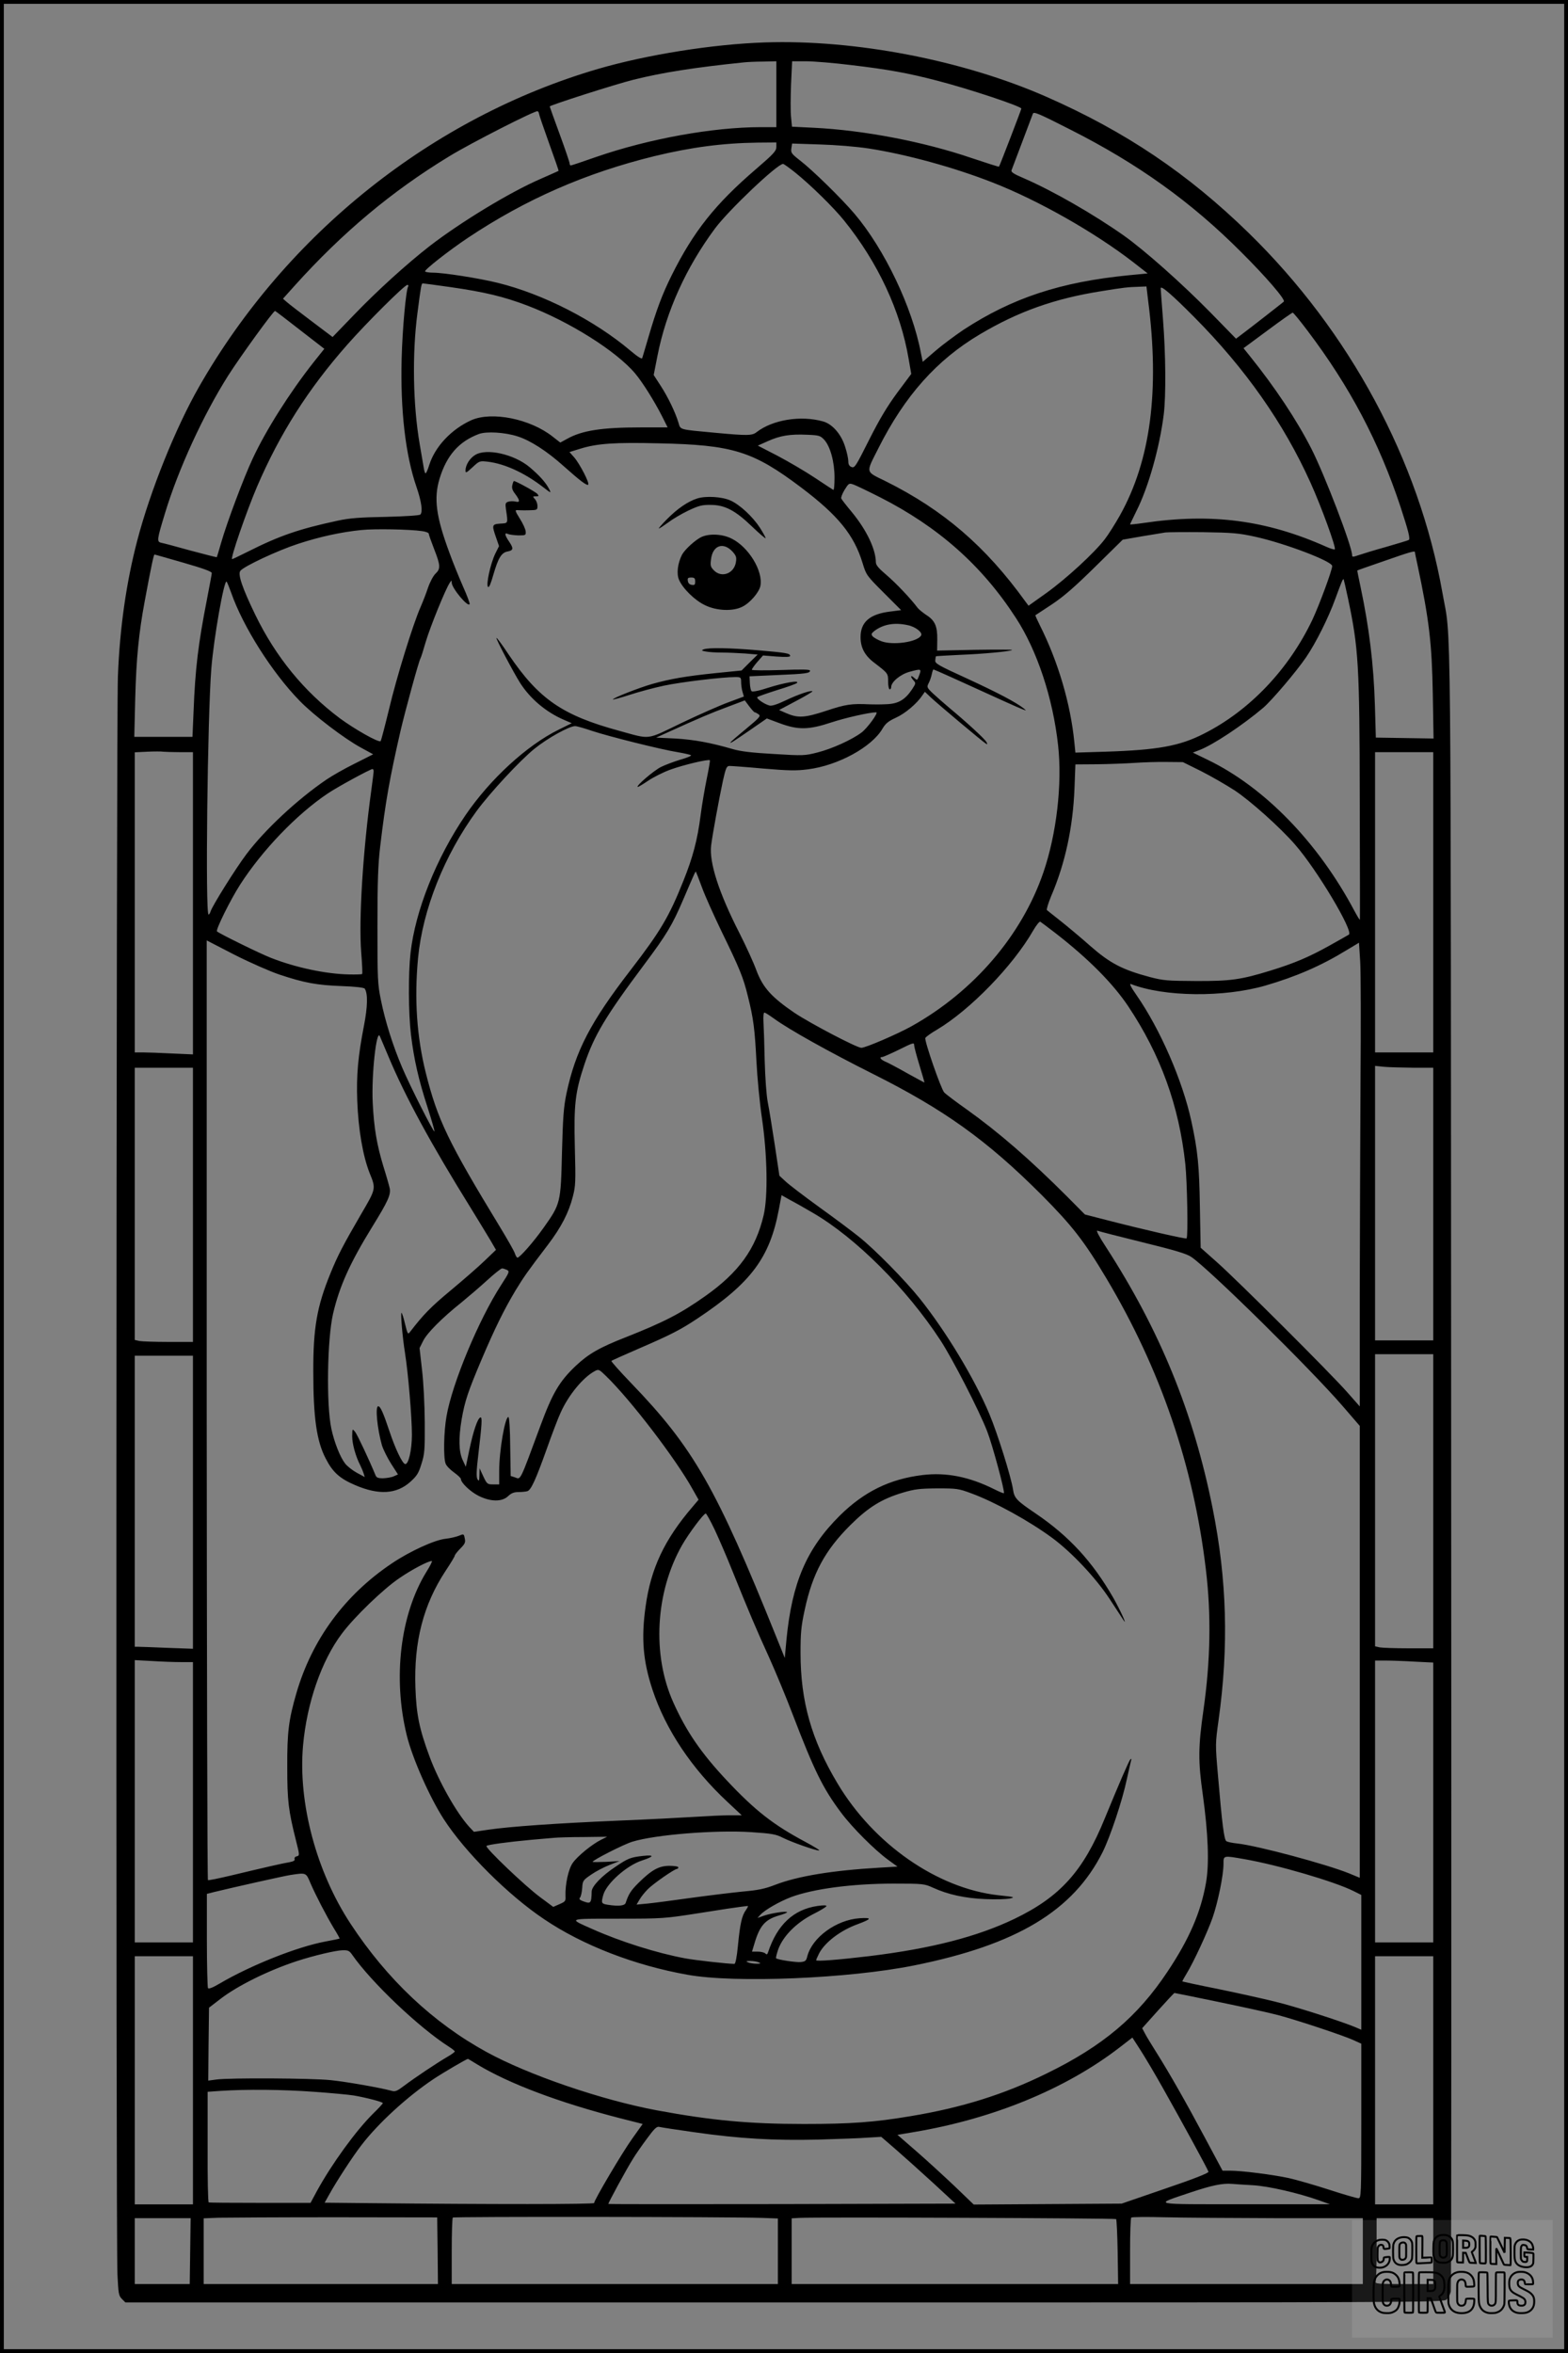 <?xml version="1.0" encoding="UTF-8"?>
<svg xmlns="http://www.w3.org/2000/svg" version="1.0" width="1024pt" height="1536pt" viewBox="0 0 1024 1536" preserveAspectRatio="xMidYMid meet">
  <rect x="0" y="0" width="1024" height="1536" fill="#808080" stroke="none"/>
  <g transform="translate(0.00 0.00) scale(1)">
    <g transform="translate(0,1536) scale(0.1,-0.1)" fill="#000000" stroke="none">
      <path d="M4995 15083 c-339 -11 -771 -80 -1090 -173 -1080 -316 -2032 -1073 -2604 -2073 -153 -267 -320 -681 -405 -1007 -71 -271 -114 -569 -126 -885 -11 -262 -14 -10214 -3 -10431 6 -126 8 -140 29 -161 l23 -23 4304 0 c4287 0 4303 0 4325 20 11 11 24 35 27 52 3 18 4 2438 2 5378 -3 5857 2 5374 -57 5710 -153 864 -605 1705 -1266 2350 -397 387 -804 661 -1320 888 -544 239 -1248 375 -1839 355z m75 -338 l0 -215 -100 0 c-315 0 -733 -76 -1075 -194 -88 -31 -163 -56 -167 -56 -5 0 -8 6 -8 13 0 7 -29 93 -65 191 -36 98 -65 179 -65 181 0 8 432 146 545 174 191 48 404 81 725 114 19 2 74 5 123 5 l87 2 0 -215z m490 190 c239 -28 374 -53 558 -101 210 -54 552 -168 552 -183 0 -6 -141 -373 -146 -379 -1 -2 -83 24 -181 57 -311 106 -701 181 -1029 197 l-142 7 -6 63 c-4 35 -3 131 0 214 l7 150 91 0 c50 0 183 -11 296 -25z m-2040 -317 c0 -6 29 -91 65 -191 36 -99 64 -181 63 -182 -2 -2 -55 -25 -118 -53 -197 -85 -519 -280 -725 -439 -149 -116 -342 -291 -491 -446 l-142 -147 -138 104 c-77 58 -150 114 -163 126 l-23 20 78 87 c312 346 633 615 1010 844 139 85 563 301 575 293 5 -3 9 -10 9 -16z m3470 -104 c441 -223 789 -472 1115 -799 163 -162 292 -312 279 -324 -10 -9 -220 -173 -275 -214 l-37 -28 -168 172 c-189 192 -427 403 -563 500 -200 141 -465 293 -654 375 -68 29 -86 41 -81 53 8 22 134 353 139 368 5 16 35 4 245 -103z m-1920 -114 c0 -25 -18 -45 -132 -143 -268 -230 -408 -407 -551 -693 -62 -125 -100 -226 -152 -404 -20 -69 -39 -131 -41 -138 -2 -8 -30 9 -76 48 -235 199 -571 371 -869 444 -122 30 -352 66 -421 66 -26 0 -49 4 -52 8 -6 10 155 136 279 219 379 253 771 424 1220 534 240 58 445 85 673 88 l122 1 0 -30z m601 -9 c247 -38 561 -124 813 -223 297 -116 665 -325 916 -519 l95 -74 -125 -12 c-445 -44 -760 -148 -1078 -356 -56 -38 -140 -100 -185 -139 l-81 -70 -12 58 c-56 297 -237 677 -434 909 -85 100 -275 286 -356 348 -55 43 -60 50 -56 78 l5 32 181 -6 c104 -3 238 -14 317 -26z m-477 -158 c105 -85 250 -228 318 -312 222 -275 369 -591 422 -904 l17 -98 -91 -122 c-66 -90 -115 -171 -184 -308 -86 -171 -94 -185 -114 -178 -16 6 -22 17 -22 38 0 16 -9 59 -21 95 -25 81 -83 148 -144 165 -146 41 -329 11 -434 -70 -29 -23 -58 -24 -272 -4 -236 22 -224 18 -238 65 -20 67 -68 167 -116 241 l-46 71 25 127 c57 289 186 574 375 829 89 120 407 422 445 422 5 0 41 -26 80 -57z m-2247 -748 c216 -31 342 -61 495 -119 276 -105 582 -297 706 -444 50 -60 125 -180 176 -280 l36 -72 -173 0 c-257 0 -386 -20 -484 -75 l-44 -24 -50 39 c-147 116 -397 166 -531 107 -130 -59 -237 -172 -275 -293 -9 -30 -20 -54 -24 -54 -3 0 -9 17 -12 38 -3 20 -15 89 -26 152 -44 254 -50 589 -15 855 23 178 26 195 35 195 5 0 88 -11 186 -25z m-281 6 c-15 -23 -38 -280 -43 -471 -9 -338 25 -631 97 -839 33 -96 42 -163 25 -180 -6 -6 -101 -12 -225 -15 -170 -3 -236 -8 -315 -25 -251 -54 -380 -98 -586 -202 -54 -27 -100 -49 -103 -49 -14 0 93 310 163 474 149 346 333 636 589 926 124 141 374 390 392 390 6 0 9 -4 6 -9z m4832 -93 c76 -589 16 -1044 -184 -1402 -31 -55 -75 -125 -99 -156 -69 -90 -252 -258 -380 -350 l-118 -84 -21 28 c-259 359 -534 596 -911 784 -136 67 -132 50 -49 215 173 344 382 578 664 745 251 149 488 233 791 281 146 24 177 27 245 29 l51 2 11 -92z m300 -107 c335 -337 586 -695 760 -1081 72 -159 169 -426 159 -436 -3 -3 -27 4 -54 16 -392 175 -751 222 -1195 156 -48 -7 -88 -11 -88 -9 0 2 19 40 41 86 79 156 152 416 179 632 15 123 13 392 -5 620 -8 105 -15 196 -15 203 0 22 74 -42 218 -187z m-5839 -85 l159 -123 -71 -89 c-156 -198 -309 -440 -396 -626 -58 -123 -168 -416 -206 -548 -15 -52 -28 -96 -29 -97 -1 -2 -78 18 -172 43 -93 26 -180 49 -192 51 -29 7 -27 20 25 191 88 291 251 644 413 900 81 127 295 422 306 422 3 0 76 -56 163 -124z m6580 -5 c277 -366 467 -727 607 -1149 52 -159 65 -210 54 -217 -5 -3 -71 -23 -147 -45 -76 -21 -157 -46 -180 -54 -38 -13 -43 -13 -43 0 0 57 -179 524 -266 695 -96 188 -237 400 -402 605 l-41 51 157 116 c86 64 160 116 164 116 4 1 48 -53 97 -118z m-5158 -690 c82 -26 191 -96 299 -193 108 -96 151 -129 161 -122 12 7 -54 135 -91 178 l-31 35 68 21 c111 35 226 43 513 36 487 -10 617 -51 933 -289 241 -182 344 -309 400 -492 24 -79 26 -82 138 -194 l114 -114 -70 -9 c-134 -16 -195 -68 -195 -167 0 -70 28 -122 93 -170 87 -67 87 -67 87 -121 0 -27 5 -50 10 -50 6 0 10 7 10 15 0 33 59 82 118 99 81 22 82 22 62 -30 -10 -26 -11 -26 -30 -9 -24 22 -27 9 -4 -17 16 -17 15 -20 -9 -57 -46 -69 -90 -95 -166 -98 -36 -2 -86 -2 -111 -1 -119 6 -158 0 -284 -42 -143 -47 -185 -49 -265 -14 l-43 19 111 59 c61 32 109 61 107 63 -8 9 -93 -20 -175 -59 -52 -25 -91 -38 -105 -34 -35 9 -89 47 -80 55 5 5 63 25 129 46 66 20 125 41 130 47 18 19 -85 1 -189 -32 -60 -20 -102 -28 -108 -22 -5 5 -10 29 -11 53 l-2 44 175 8 c192 8 220 12 220 29 0 8 -51 9 -190 4 -104 -3 -190 -3 -190 2 0 5 16 28 36 51 l37 42 88 -7 c61 -4 89 -3 89 4 0 17 -24 21 -210 37 -188 16 -323 18 -355 6 -16 -7 -14 -9 14 -14 19 -4 66 -7 105 -7 39 0 108 -3 152 -6 l82 -7 -53 -52 -52 -52 -169 -17 c-194 -20 -294 -37 -415 -71 -87 -25 -263 -94 -256 -101 2 -2 51 11 109 30 58 19 158 46 224 60 114 24 381 56 464 56 38 0 40 -1 40 -33 0 -17 4 -46 9 -63 l9 -31 -102 -38 c-55 -20 -193 -81 -306 -135 -234 -113 -197 -108 -405 -51 -372 101 -526 207 -723 498 -41 62 -77 111 -80 109 -5 -5 110 -223 154 -293 67 -105 170 -192 289 -243 l49 -21 -85 -42 c-209 -103 -447 -322 -608 -557 -192 -281 -329 -625 -360 -902 -15 -135 -14 -390 3 -533 20 -163 49 -291 108 -473 27 -85 48 -156 45 -158 -6 -6 -160 298 -210 416 -61 143 -111 302 -139 440 -22 108 -23 137 -23 485 0 291 4 402 18 520 35 295 62 445 133 755 33 140 119 454 130 472 3 4 19 54 35 110 30 100 129 343 156 383 12 18 13 18 13 2 0 -37 109 -166 117 -140 2 5 -17 56 -43 114 -25 57 -66 157 -89 221 -88 237 -103 356 -64 484 46 151 126 242 257 291 50 18 170 11 253 -16z m2001 -21 c40 -43 68 -145 68 -247 0 -47 -3 -83 -8 -81 -4 2 -59 38 -122 80 -63 42 -173 106 -243 143 l-128 66 65 29 c80 36 144 47 256 42 79 -3 87 -6 112 -32z m363 -375 c384 -195 668 -447 889 -788 139 -213 242 -523 276 -832 28 -253 -10 -579 -96 -830 -141 -411 -454 -776 -859 -1003 -93 -52 -302 -142 -330 -142 -29 0 -331 158 -436 228 -150 102 -207 165 -249 277 -18 50 -68 159 -111 244 -134 262 -198 460 -185 571 9 73 51 301 77 423 19 85 25 97 43 97 12 0 111 -7 220 -17 166 -14 216 -15 293 -5 196 25 416 145 486 265 20 34 38 49 88 72 60 27 137 92 172 145 l17 24 37 -35 c45 -43 342 -292 361 -303 11 -7 12 -4 4 10 -10 20 -130 130 -242 223 -36 30 -84 73 -107 94 -40 38 -41 42 -29 66 8 14 17 41 21 59 3 17 9 32 11 32 2 0 55 -23 117 -51 316 -144 444 -202 467 -210 24 -9 24 -9 5 7 -51 40 -169 102 -366 193 -195 89 -214 100 -211 121 1 13 3 25 5 26 1 1 70 5 152 9 157 6 336 23 345 32 3 3 -106 3 -243 1 l-247 -5 1 72 c1 88 -15 125 -74 162 -23 16 -48 36 -55 46 -45 60 -140 160 -201 212 -53 45 -71 66 -71 85 -1 85 -60 209 -156 326 -36 43 -68 84 -70 90 -3 6 7 32 22 57 27 43 29 44 58 34 17 -6 94 -43 171 -82z m-2989 -222 c24 -3 44 -11 44 -17 0 -6 16 -51 35 -100 42 -107 43 -129 9 -161 -14 -13 -36 -54 -49 -92 -12 -37 -35 -95 -49 -127 -49 -111 -157 -460 -205 -664 -27 -111 -52 -206 -55 -210 -12 -12 -169 77 -268 150 -232 174 -417 399 -551 675 -84 173 -116 266 -97 287 24 30 247 134 377 176 140 46 282 77 413 90 85 9 312 5 396 -7z m5442 -37 c195 -43 502 -160 502 -191 0 -27 -84 -254 -129 -350 -154 -324 -410 -594 -710 -745 -157 -80 -299 -106 -642 -117 l-196 -6 -7 69 c-25 252 -107 528 -226 764 -17 34 -30 63 -28 64 2 1 50 33 108 71 78 52 150 115 283 246 l179 176 126 22 c70 11 138 23 152 25 14 2 124 3 245 2 195 -3 234 -6 343 -30z m1042 -100 c0 -3 7 -38 16 -78 77 -362 95 -515 101 -846 l5 -293 -188 3 -189 3 -6 210 c-8 269 -38 510 -93 770 -13 61 -23 110 -22 111 0 1 80 29 176 62 166 58 200 68 200 58z m-8040 -70 c129 -37 185 -58 183 -67 0 -8 -15 -84 -31 -169 -58 -296 -77 -454 -88 -735 l-7 -165 -190 0 -190 0 6 248 c7 264 23 428 62 637 44 237 59 305 64 305 4 0 89 -25 191 -54z m7603 -231 c69 -326 76 -433 77 -1325 1 -421 2 -769 1 -773 -1 -5 -17 22 -37 59 -236 444 -586 805 -957 984 l-97 47 44 17 c89 34 280 161 415 275 58 50 217 237 281 331 64 94 145 256 190 380 43 117 50 134 55 128 1 -2 14 -57 28 -123z m-7293 35 c77 -221 268 -522 447 -705 91 -94 293 -248 403 -307 l77 -42 -121 -61 c-67 -33 -149 -80 -184 -104 -190 -129 -403 -328 -522 -486 -71 -94 -223 -337 -235 -375 -3 -11 -9 -20 -13 -20 -22 0 -7 1288 18 1605 16 201 84 586 100 568 4 -5 17 -37 30 -73z m4418 -211 c51 -10 100 -49 87 -68 -26 -43 -185 -65 -259 -37 -24 9 -50 24 -57 32 -11 13 -9 19 11 35 58 44 132 57 218 38z m-999 -569 c4 0 15 -6 25 -13 16 -11 7 -21 -83 -96 -56 -46 -101 -85 -101 -88 0 -6 13 2 131 83 l107 74 83 -31 c121 -45 190 -44 338 5 91 30 249 66 293 66 18 0 -59 -105 -96 -132 -64 -48 -193 -106 -287 -130 -83 -21 -92 -22 -285 -10 -144 8 -218 17 -269 32 -144 42 -254 62 -375 69 l-125 6 75 34 c209 95 285 127 390 166 l114 43 29 -39 c16 -21 32 -39 36 -39z m-1063 -121 c104 -35 455 -123 564 -140 41 -7 79 -16 83 -19 4 -4 -27 -17 -70 -29 -42 -13 -99 -34 -127 -48 -47 -24 -161 -121 -152 -130 2 -2 33 16 68 40 36 24 103 58 149 74 83 30 247 69 255 60 2 -2 -7 -55 -20 -118 -13 -63 -32 -172 -41 -244 -20 -156 -50 -271 -112 -425 -93 -233 -149 -328 -343 -580 -264 -342 -362 -530 -421 -810 -18 -87 -23 -154 -29 -385 -8 -329 -9 -333 -121 -491 -66 -93 -155 -194 -170 -194 -4 0 -12 13 -17 29 -6 17 -50 94 -98 173 -337 554 -406 696 -484 1007 -58 234 -75 478 -50 746 30 317 172 673 382 960 88 120 283 330 378 407 85 69 227 148 266 148 11 0 60 -14 110 -31z m-2693 -139 l87 0 0 -986 0 -987 -137 6 c-76 4 -162 7 -190 7 l-53 0 0 980 0 979 83 4 c45 2 91 2 102 0 11 -1 59 -3 108 -3z m8187 -980 l0 -980 -190 0 -190 0 0 980 0 980 190 0 190 0 0 -980z m-1516 856 c65 -33 164 -90 221 -127 102 -68 296 -241 393 -353 142 -162 383 -566 351 -587 -8 -5 -66 -38 -129 -73 -131 -73 -227 -114 -383 -162 -192 -59 -260 -69 -487 -68 -187 1 -213 3 -301 26 -180 48 -260 90 -389 203 -63 56 -151 129 -195 164 -44 35 -84 66 -88 70 -4 4 9 46 28 92 91 212 142 448 152 702 l6 157 141 1 c78 1 188 5 246 9 58 4 152 7 210 6 l105 -1 119 -59z m-5404 -1 c0 -8 -7 -63 -15 -122 -55 -398 -83 -848 -66 -1062 6 -74 9 -137 6 -139 -2 -3 -42 -4 -87 -3 -150 3 -348 45 -508 108 -68 26 -339 159 -353 173 -10 9 88 207 151 305 144 224 369 459 572 595 62 42 277 159 293 160 4 0 7 -7 7 -15z m2145 -760 c20 -55 78 -183 127 -285 118 -242 142 -300 172 -423 37 -147 45 -215 56 -425 5 -103 21 -270 36 -372 35 -238 40 -510 11 -633 -52 -221 -163 -374 -383 -529 -160 -113 -266 -168 -519 -268 -171 -67 -242 -108 -326 -187 -106 -101 -151 -177 -230 -391 -138 -373 -127 -350 -166 -336 l-28 9 -3 193 c-1 110 -6 192 -12 192 -22 0 -60 -219 -60 -352 l0 -88 -39 0 c-38 0 -41 2 -65 53 l-24 52 -1 -45 c-1 -38 -3 -42 -13 -26 -8 14 -7 54 5 155 25 211 27 253 14 248 -18 -6 -46 -88 -72 -212 l-23 -110 -21 45 c-25 55 -27 141 -6 266 21 119 41 179 129 387 88 207 148 328 222 452 55 90 77 122 212 299 86 113 136 209 163 315 18 70 19 96 13 321 -7 280 2 359 62 540 64 191 138 315 390 652 148 198 184 258 256 426 78 182 79 184 83 181 1 -2 20 -49 40 -104z m2310 -298 c215 -167 374 -328 473 -476 211 -316 332 -649 373 -1031 12 -117 19 -474 8 -484 -5 -6 -284 58 -524 120 l-140 36 -116 117 c-242 242 -446 419 -656 569 -71 50 -137 100 -147 111 -21 23 -130 337 -123 355 3 7 37 32 77 55 215 128 495 416 627 646 21 36 41 61 47 58 6 -4 52 -38 101 -76z m-5070 -269 c162 -54 244 -69 405 -75 90 -3 148 -10 152 -17 21 -32 19 -117 -5 -241 -39 -201 -50 -323 -44 -490 7 -188 37 -362 81 -473 42 -103 42 -101 -57 -270 -115 -198 -152 -268 -200 -387 -87 -213 -112 -354 -111 -640 0 -300 22 -453 81 -566 46 -90 92 -131 193 -174 154 -66 270 -59 360 22 42 38 54 56 72 116 21 65 23 91 22 272 -1 116 -8 260 -18 343 l-16 142 24 48 c26 51 122 148 251 251 44 36 119 100 166 143 47 43 91 78 98 78 7 0 21 -5 32 -10 18 -10 15 -16 -38 -98 -147 -227 -320 -643 -357 -857 -18 -101 -21 -270 -6 -309 5 -15 30 -40 55 -58 25 -18 45 -37 45 -43 0 -24 61 -82 114 -109 79 -40 154 -41 194 -3 21 20 38 27 69 27 23 0 49 3 58 6 24 9 55 78 125 274 34 96 75 204 91 238 52 116 147 231 224 272 24 13 28 11 71 -31 160 -154 458 -543 568 -742 l38 -67 -38 -45 c-185 -215 -274 -404 -308 -653 -29 -207 -17 -354 45 -542 86 -260 256 -515 490 -733 l93 -87 -80 0 c-43 0 -143 -5 -222 -10 -79 -5 -306 -17 -505 -25 -400 -17 -702 -38 -847 -59 l-95 -14 -32 34 c-83 92 -197 294 -257 455 -68 183 -87 278 -93 451 -11 300 52 543 196 762 34 51 61 96 61 101 0 5 16 26 36 46 31 31 35 41 29 67 -6 30 -6 30 -40 16 -18 -7 -57 -16 -85 -19 -70 -7 -231 -80 -350 -160 -309 -207 -523 -498 -625 -850 -50 -173 -60 -254 -59 -480 0 -220 7 -282 58 -484 23 -91 23 -94 4 -99 -11 -2 -17 -10 -14 -18 3 -9 -7 -15 -32 -20 -40 -6 -166 -35 -387 -88 -77 -18 -143 -32 -147 -29 -4 2 -7 1383 -8 3069 l0 3065 182 -94 c101 -51 233 -109 293 -129z m7060 -693 c-2 -357 -4 -982 -5 -1388 l0 -738 -82 93 c-111 126 -717 730 -850 848 l-107 95 -5 265 c-4 270 -14 370 -56 562 -57 263 -203 599 -358 822 -37 53 -49 77 -36 72 218 -84 605 -88 877 -10 202 59 364 129 532 232 l80 48 8 -125 c4 -69 5 -418 2 -776z m-3832 407 c98 -72 362 -219 649 -363 463 -232 743 -432 1099 -788 200 -201 279 -302 425 -547 353 -592 569 -1224 649 -1899 36 -298 30 -598 -16 -920 -34 -237 -35 -333 -4 -550 35 -254 43 -450 21 -575 -34 -193 -109 -367 -251 -580 -196 -295 -421 -485 -789 -665 -280 -138 -557 -224 -889 -279 -238 -40 -390 -51 -697 -51 -356 0 -604 23 -960 89 -360 67 -840 231 -1113 381 -349 191 -649 474 -887 836 -224 340 -344 790 -311 1164 25 278 120 553 253 730 81 109 272 293 376 363 83 57 188 112 212 112 5 0 -11 -33 -36 -72 -170 -277 -220 -692 -127 -1068 36 -147 149 -403 241 -545 138 -214 422 -498 658 -655 251 -169 590 -300 934 -361 309 -56 1054 -25 1480 61 671 135 1039 357 1231 740 50 101 129 337 158 476 12 54 24 108 27 119 4 13 3 17 -4 10 -10 -10 -77 -166 -167 -385 -140 -344 -291 -512 -590 -656 -244 -117 -544 -194 -945 -243 -200 -24 -350 -36 -350 -27 0 4 9 23 19 44 38 73 140 151 254 192 91 34 94 43 10 38 -152 -11 -309 -125 -341 -249 -7 -29 -13 -34 -43 -37 -30 -3 -144 14 -160 24 -4 2 3 29 14 61 32 85 116 170 224 226 48 24 88 48 90 54 2 6 -18 7 -59 1 -156 -23 -262 -122 -322 -302 -5 -15 -9 -17 -18 -8 -7 7 -29 12 -49 12 l-38 0 16 53 c34 116 70 157 160 183 29 8 53 18 53 21 0 10 -104 -6 -150 -22 l-43 -15 18 20 c29 32 125 87 201 116 145 54 399 88 669 88 196 0 201 -1 259 -27 96 -44 209 -69 341 -74 66 -3 138 -1 160 4 37 8 30 10 -74 21 -398 44 -815 333 -1052 731 -170 284 -241 536 -241 851 0 131 4 174 27 280 51 239 133 390 299 555 117 116 204 170 341 211 78 23 108 27 225 28 129 0 139 -1 225 -33 152 -56 375 -179 525 -289 128 -94 287 -263 376 -399 43 -66 85 -129 91 -139 29 -44 -21 65 -66 145 -137 238 -290 404 -510 553 -120 81 -137 98 -145 153 -13 85 -101 366 -155 495 -97 231 -283 539 -455 754 -97 121 -292 319 -396 402 -41 33 -158 121 -260 194 -102 74 -202 150 -222 170 l-38 35 -30 200 c-17 110 -37 236 -46 280 -9 46 -17 162 -20 270 -2 105 -6 218 -8 253 -2 34 0 62 6 62 5 0 32 -17 61 -38z m-2517 -247 c111 -265 278 -572 544 -1000 47 -77 103 -168 123 -202 l36 -62 -72 -69 c-40 -39 -140 -126 -223 -195 -130 -108 -180 -159 -265 -270 -15 -20 -17 -18 -34 51 -9 40 -20 72 -23 72 -7 0 6 -157 23 -263 21 -133 45 -419 45 -533 0 -101 -23 -198 -45 -191 -19 6 -64 101 -101 212 -41 123 -60 165 -74 165 -21 0 -6 -148 24 -254 9 -29 36 -83 60 -121 l45 -70 -27 -12 c-15 -7 -46 -12 -70 -13 -35 0 -44 4 -51 23 -40 97 -118 263 -132 280 -18 22 -18 22 -19 -29 0 -49 22 -130 53 -190 8 -16 18 -40 22 -53 l7 -23 -52 28 c-29 16 -63 43 -76 60 -33 42 -71 139 -90 227 -34 159 -27 585 11 751 42 179 109 329 255 566 105 170 123 211 115 253 -4 18 -22 82 -41 142 -43 141 -62 252 -70 417 -9 181 25 487 47 433 5 -11 29 -69 55 -130z m3434 71 c0 -8 15 -66 34 -128 19 -62 34 -114 33 -115 -1 0 -49 26 -107 58 -58 33 -122 67 -142 76 -37 15 -50 33 -25 33 6 1 53 21 102 45 101 50 105 51 105 31z m3258 -146 l132 0 0 -890 0 -890 -190 0 -190 0 0 896 0 896 58 -6 c31 -3 117 -5 190 -6z m-7968 -895 l0 -895 -159 0 c-87 0 -173 3 -190 6 l-31 7 0 888 0 889 190 0 190 0 0 -895z m4048 -52 c281 -163 614 -496 834 -833 79 -121 253 -459 305 -594 34 -87 117 -395 109 -403 -2 -3 -30 9 -62 25 -164 82 -315 112 -470 93 -214 -26 -382 -109 -540 -265 -217 -216 -312 -438 -348 -810 l-11 -119 -54 134 c-394 979 -542 1238 -951 1662 -73 76 -130 140 -127 143 2 3 81 38 173 78 218 94 279 126 389 199 350 233 472 397 531 710 l18 95 55 -31 c31 -16 98 -54 149 -84z m2155 -193 c212 -52 289 -75 318 -96 121 -83 779 -732 985 -970 l114 -132 0 -1475 0 -1475 -70 29 c-149 60 -595 180 -730 195 -32 3 -64 10 -71 15 -15 9 -28 112 -55 430 -18 205 -17 208 4 360 67 481 55 915 -39 1384 -125 625 -344 1160 -696 1704 -46 70 -67 111 -56 107 9 -4 143 -38 296 -76z m1897 -1690 l0 -960 -159 0 c-87 0 -173 3 -190 6 l-31 7 0 953 0 954 190 0 190 0 0 -960z m-8100 -6 l0 -957 -167 6 c-93 4 -178 7 -190 7 l-23 0 0 950 0 950 190 0 190 0 0 -956z m3408 -181 c28 -60 80 -180 115 -268 105 -261 160 -390 240 -565 41 -91 111 -259 155 -375 139 -363 197 -481 315 -638 73 -98 220 -244 306 -307 l62 -45 -118 -7 c-308 -18 -533 -55 -681 -112 -70 -27 -112 -35 -213 -44 -69 -7 -219 -25 -335 -41 -115 -16 -242 -33 -283 -37 l-74 -7 19 32 c10 18 35 49 54 68 35 36 175 133 191 133 5 0 9 5 9 10 0 6 -26 10 -58 10 -69 0 -116 -26 -203 -112 -49 -49 -64 -72 -83 -130 -6 -19 -48 -23 -118 -12 -41 7 -43 11 -28 65 21 74 153 192 253 224 79 26 83 38 7 30 -82 -9 -99 -16 -179 -70 -90 -59 -156 -128 -157 -162 -2 -80 -6 -83 -59 -63 -20 8 -25 14 -17 23 6 7 12 35 14 62 3 48 5 51 59 88 30 21 84 49 120 63 l64 25 -87 -5 c-49 -2 -88 -2 -88 0 0 11 206 116 261 132 151 46 543 77 774 62 137 -9 163 -14 208 -37 58 -29 212 -83 236 -83 9 0 -31 25 -89 56 -210 112 -328 204 -514 402 -167 178 -264 319 -349 509 -140 311 -117 720 57 1026 44 77 141 207 155 207 4 0 31 -48 59 -107z m-3485 -863 l77 0 0 -915 0 -915 -190 0 -190 0 0 922 0 921 113 -6 c61 -4 147 -7 190 -7z m8055 3 l122 -6 0 -914 0 -913 -190 0 -190 0 0 920 0 920 68 0 c38 0 124 -3 190 -7z m-5313 -1163 c-58 -29 -151 -104 -184 -150 -29 -40 -51 -142 -48 -219 2 -31 -2 -35 -39 -51 l-41 -18 -85 63 c-99 73 -363 325 -351 335 9 8 131 25 293 40 63 5 131 12 150 13 19 2 105 5 190 5 l155 2 -40 -20z m4200 -126 c220 -38 592 -147 715 -209 l50 -25 0 -440 0 -440 -37 16 c-93 39 -401 138 -528 168 -77 19 -243 56 -370 82 -126 25 -231 48 -233 49 -2 2 11 25 28 53 45 74 134 265 169 364 35 101 71 277 71 349 0 58 -3 57 135 33z m-6098 -156 c34 -79 103 -212 154 -297 22 -35 38 -65 37 -66 -2 -1 -43 -10 -93 -19 -186 -35 -487 -155 -690 -274 -47 -28 -72 -37 -77 -30 -3 7 -7 147 -7 313 l0 302 47 12 c127 31 453 104 497 111 105 16 103 17 132 -52z m2844 -177 c-26 -36 -38 -88 -52 -233 -7 -74 -16 -118 -23 -118 -44 0 -256 24 -321 36 -184 34 -422 109 -606 191 -160 71 -168 68 168 68 294 0 301 1 533 37 129 21 251 39 270 41 19 2 39 5 43 5 5 1 -1 -11 -12 -27z m-2570 -293 c124 -178 434 -473 631 -599 21 -13 38 -27 38 -31 0 -3 -21 -19 -47 -34 -66 -38 -217 -139 -283 -189 -48 -36 -59 -41 -85 -33 -74 20 -290 58 -395 69 -124 13 -662 16 -748 4 l-52 -7 2 238 3 238 74 57 c113 87 313 186 502 248 108 35 251 69 296 70 36 1 45 -3 64 -31z m-1041 -818 l0 -810 -190 0 -190 0 0 810 0 810 190 0 190 0 0 -810z m8100 0 l0 -810 -190 0 -190 0 0 810 0 810 190 0 190 0 0 -810z m-4405 770 c16 -7 13 -9 -15 -9 -19 0 -44 4 -55 9 -16 7 -13 9 15 9 19 0 44 -4 55 -9z m3010 -260 c160 -33 332 -71 384 -85 134 -36 421 -132 486 -161 l55 -25 0 -505 c0 -487 -1 -504 -19 -504 -10 0 -97 25 -192 56 -96 31 -214 65 -264 76 -102 22 -305 48 -381 48 l-50 0 -114 213 c-125 234 -233 424 -320 562 -31 49 -65 105 -74 123 l-17 32 103 115 c57 63 105 115 108 115 3 0 136 -27 295 -60z m-371 -560 c119 -211 294 -531 298 -547 2 -8 -96 -47 -282 -110 l-285 -98 -483 -3 -483 -3 -127 122 c-70 66 -182 169 -249 227 l-122 106 107 18 c518 87 991 281 1343 552 l84 65 53 -82 c29 -45 95 -156 146 -247z m-4478 154 c206 -125 534 -249 935 -352 l146 -37 -67 -94 c-65 -90 -250 -403 -250 -422 0 -9 -670 -9 -1462 -1 l-298 3 32 57 c44 80 152 246 207 317 110 144 301 319 472 433 58 39 215 131 225 132 1 0 28 -16 60 -36z m-1066 -179 c113 -8 230 -19 260 -24 81 -14 190 -42 190 -50 0 -4 -30 -36 -66 -71 -112 -112 -266 -324 -364 -502 l-42 -78 -329 0 c-181 0 -332 1 -336 3 -5 1 -8 164 -7 362 l0 360 85 6 c166 11 408 9 609 -6z m2485 -264 c292 -42 520 -55 809 -48 133 4 279 9 326 13 l85 5 96 -83 c53 -46 162 -144 243 -218 l146 -135 -1132 -3 c-622 -1 -1133 -1 -1135 1 -3 4 119 229 164 300 14 23 53 79 87 125 49 67 65 82 81 78 12 -3 115 -19 230 -35z m3648 -346 c101 -6 294 -50 432 -99 l70 -25 -555 0 c-630 0 -600 -6 -352 78 135 45 205 60 267 55 22 -2 84 -6 138 -9z m-5325 -427 l2 -218 -765 0 -765 0 0 215 0 214 98 4 c53 1 396 3 762 3 l665 -1 3 -217z m2115 214 l107 -4 0 -214 0 -214 -1065 0 -1065 0 0 213 c0 118 3 217 7 221 7 7 1804 5 2016 -2z m2316 -8 c3 -3 8 -100 10 -215 l3 -209 -1066 0 -1066 0 0 214 0 215 53 3 c97 6 2060 -2 2066 -8z m1069 6 l542 0 0 -215 0 -215 -760 0 -760 0 0 213 c0 118 3 217 8 221 4 4 102 5 217 2 116 -3 454 -5 753 -6z m-7116 -215 l-3 -215 -179 0 -180 0 0 215 0 215 183 0 182 0 -3 -215z m8118 0 l0 -215 -191 0 c-170 0 -190 2 -185 16 3 9 6 105 6 215 l0 199 185 0 185 0 0 -215z"></path>
      <path d="M3103 12390 c-35 -21 -63 -66 -63 -101 0 -19 5 -17 46 21 45 42 47 42 100 36 109 -13 238 -72 357 -163 57 -44 58 -45 43 -15 -23 44 -63 88 -128 143 -101 84 -281 125 -355 79z"></path>
      <path d="M3346 12194 c-5 -19 0 -35 19 -59 32 -43 32 -57 1 -49 -14 3 -34 3 -46 -1 -19 -6 -21 -12 -16 -48 14 -96 16 -92 -36 -95 -56 -4 -57 -9 -28 -92 l19 -55 -25 -50 c-31 -65 -61 -202 -47 -216 7 -7 18 20 36 83 31 106 52 141 92 148 38 7 40 20 10 64 -30 44 -32 62 -7 50 9 -4 40 -8 67 -9 48 0 50 1 48 26 -1 14 -18 52 -38 83 -30 48 -33 57 -18 56 10 -1 44 -2 76 -1 55 1 57 2 57 28 0 14 -7 35 -17 45 -15 17 -15 18 7 18 19 0 21 2 9 16 -11 13 -140 84 -153 84 -2 0 -7 -12 -10 -26z"></path>
      <path d="M4553 12106 c-62 -20 -130 -67 -198 -136 -33 -33 -56 -60 -52 -60 4 0 31 18 60 39 29 22 88 57 132 78 68 32 90 38 146 37 93 0 161 -36 271 -142 49 -47 88 -80 88 -75 0 5 -17 36 -38 69 -47 72 -131 150 -192 177 -56 25 -161 31 -217 13z"></path>
      <path d="M4584 11856 c-41 -18 -111 -82 -130 -117 -28 -55 -37 -123 -20 -163 24 -57 104 -136 171 -167 76 -37 183 -41 244 -9 50 25 109 94 117 136 18 97 -77 253 -188 308 -59 30 -142 34 -194 12z m200 -97 c24 -27 27 -38 22 -68 -11 -74 -92 -106 -143 -55 -22 22 -25 32 -20 70 10 94 80 119 141 53z m-244 -195 c0 -21 -4 -25 -22 -22 -15 2 -24 11 -26 26 -3 18 1 22 22 22 21 0 26 -5 26 -26z"></path>
    </g>
  </g>
  <rect x="0.0" y="0.0" width="1024.0" height="1536.0" fill="none" stroke="black" stroke-width="5"></rect>
  <g transform="translate(882.93 1449.20) scale(0.128)" opacity="1.0">
    <rect x="0" y="0" width="1024.0" height="600.0" fill="white" fill-opacity="0.1"></rect>
    <g transform="translate(0,650) scale(0.1,-0.1)" stroke="none">
      <path fill="none" stroke="#000000" stroke-width="100" d="M4491 5720 c-164 -43 -269 -147 -319 -315 -19 -65 -29 -577 -13 -693 25 -190 116 -310 276 -367 63 -23 284 -32 370 -16 122 22 249 110 294 205 51 104 56 150 56 496 0 341 -4 385 -48 478 -46 100 -156 184 -282 217 -83 21 -241 19 -334 -5z m270 -273 c19 -12 43 -40 54 -62 18 -37 20 -64 23 -320 5 -339 -1 -384 -56 -436 -87 -82 -235 -56 -289 51 -22 43 -23 53 -23 335 0 314 7 370 52 412 34 32 66 42 139 42 53 1 73 -4 100 -22z"></path>
      <path fill="none" stroke="#000000" stroke-width="100" d="M5367 5723 c-4 -3 -7 -311 -7 -683 0 -618 1 -679 17 -691 12 -10 51 -14 152 -14 l136 0 3 248 2 248 67 -3 67 -3 34 -85 c18 -47 58 -152 89 -235 30 -82 63 -158 73 -168 14 -15 40 -19 165 -24 l148 -6 -5 34 c-4 19 -49 143 -102 276 -53 133 -96 246 -96 251 0 6 15 19 33 31 53 33 104 92 134 156 27 57 28 67 27 195 0 115 -4 144 -23 193 -31 80 -76 135 -148 183 -83 56 -166 82 -303 94 -129 11 -453 14 -463 3z m541 -300 c55 -27 77 -73 77 -163 0 -61 -4 -82 -23 -111 -34 -55 -73 -69 -191 -69 l-101 0 0 187 0 186 101 -6 c66 -4 114 -12 137 -24z"></path>
      <path fill="none" stroke="#000000" stroke-width="100" d="M6514 5685 c-4 -9 -5 -320 -2 -690 3 -511 7 -678 16 -687 19 -19 273 -30 291 -13 11 11 13 126 12 675 -1 364 -6 672 -11 685 -11 28 -27 31 -187 40 -99 6 -114 5 -119 -10z"></path>
      <path fill="none" stroke="#000000" stroke-width="100" d="M3355 5683 c-27 -3 -55 -9 -62 -15 -10 -8 -13 -150 -13 -683 0 -592 2 -674 15 -685 12 -10 52 -11 173 -6 362 15 578 29 590 38 8 7 12 46 12 129 0 108 -2 119 -20 129 -11 6 -24 9 -28 7 -4 -3 -103 -8 -221 -12 l-214 -7 5 545 c4 384 2 549 -5 556 -11 11 -120 12 -232 4z"></path>
      <path fill="none" stroke="#000000" stroke-width="100" d="M7067 5654 c-4 -4 -7 -310 -7 -680 0 -625 1 -673 18 -692 15 -18 31 -21 152 -24 l134 -3 -3 400 c-2 277 1 397 8 390 11 -11 153 -311 251 -530 96 -215 128 -281 142 -292 7 -6 82 -14 165 -17 l153 -7 11 28 c14 34 3 1333 -11 1347 -5 5 -70 11 -144 14 l-136 5 -1 -54 c-1 -30 -5 -200 -8 -379 l-6 -325 -73 150 c-40 83 -123 256 -184 385 -61 129 -117 242 -125 252 -11 12 -40 18 -121 22 -59 4 -130 9 -157 12 -28 3 -54 2 -58 -2z"></path>
      <path fill="none" stroke="#000000" stroke-width="100" d="M2507 5614 c-220 -49 -342 -159 -394 -357 -24 -91 -24 -641 0 -740 57 -233 232 -339 510 -310 56 6 127 21 158 33 76 29 187 114 226 174 64 95 67 114 71 505 2 232 -1 371 -8 404 -27 126 -116 235 -228 278 -74 29 -236 35 -335 13z m191 -281 c15 -11 36 -35 47 -54 19 -32 20 -52 20 -349 0 -309 0 -316 -23 -362 -31 -62 -75 -89 -155 -95 -53 -4 -67 -2 -97 19 -19 13 -44 41 -55 63 -19 37 -20 60 -20 350 0 337 2 351 60 405 54 51 169 63 223 23z"></path>
      <path fill="none" stroke="#000000" stroke-width="100" d="M8568 5491 c-133 -43 -219 -134 -262 -280 -13 -45 -16 -107 -16 -343 0 -320 9 -395 60 -506 73 -156 258 -255 506 -269 191 -11 324 47 376 165 19 42 22 70 26 288 4 209 3 242 -11 256 -19 18 -186 38 -347 41 l-105 2 -3 -95 c-1 -52 2 -102 7 -109 6 -10 33 -16 75 -19 l66 -4 0 -105 c0 -98 -1 -105 -26 -130 -23 -23 -31 -25 -99 -21 -64 3 -79 7 -112 34 -21 16 -49 52 -63 80 -25 49 -25 51 -25 324 0 303 6 348 56 402 28 29 32 30 99 26 105 -6 152 -50 167 -158 8 -53 9 -54 48 -62 22 -5 90 -10 150 -11 l110 -2 3 43 c4 52 -30 180 -66 245 -53 99 -179 183 -317 212 -96 20 -226 18 -297 -4z"></path>
      <path fill="none" stroke="#000000" stroke-width="100" d="M1390 5484 c-203 -45 -359 -207 -390 -404 -13 -83 -13 -616 0 -694 20 -123 100 -235 203 -281 98 -45 271 -51 387 -13 211 67 340 238 340 451 0 54 -3 69 -17 74 -24 9 -264 -15 -280 -28 -7 -7 -13 -31 -13 -60 0 -56 -13 -95 -43 -128 -31 -34 -95 -61 -144 -61 -35 0 -48 6 -77 35 -52 52 -58 99 -54 423 3 257 5 280 24 323 42 89 120 132 202 109 53 -14 72 -42 81 -120 11 -90 15 -92 150 -79 62 6 125 15 138 20 25 9 25 10 21 107 -3 82 -9 106 -33 155 -33 68 -97 130 -163 160 -60 27 -235 33 -332 11z"></path>
      <path fill="none" stroke="#000000" stroke-width="100" d="M1600 3845 c-239 -44 -424 -235 -476 -495 -22 -109 -33 -831 -15 -1000 31 -300 174 -492 425 -572 45 -15 100 -21 211 -25 181 -6 263 8 380 66 147 73 214 152 266 311 26 78 32 117 37 219 4 98 2 125 -9 132 -22 14 -393 11 -407 -3 -7 -7 -12 -39 -12 -73 0 -169 -84 -275 -217 -275 -68 0 -110 18 -150 64 -65 73 -68 99 -68 606 0 446 1 456 22 515 78 208 337 201 392 -11 6 -23 13 -75 16 -115 3 -41 10 -78 15 -83 10 -10 289 -10 357 0 63 9 67 18 60 147 -12 210 -62 331 -181 445 -86 82 -165 123 -280 146 -94 19 -261 20 -366 1z"></path>
      <path fill="none" stroke="#000000" stroke-width="100" d="M5376 3840 c-151 -39 -268 -118 -350 -237 -106 -157 -118 -245 -114 -863 4 -463 5 -477 27 -550 33 -106 72 -178 131 -243 123 -135 290 -197 526 -197 326 0 528 127 610 384 34 106 48 339 20 349 -29 12 -386 9 -400 -2 -7 -6 -16 -44 -20 -85 -17 -192 -81 -266 -226 -266 -93 1 -163 55 -197 152 -16 48 -18 92 -18 503 0 437 1 452 22 520 26 81 57 119 121 147 78 35 188 8 237 -56 30 -40 55 -133 55 -206 0 -92 6 -95 157 -92 70 1 161 5 201 8 87 8 88 9 78 158 -12 189 -62 314 -170 422 -76 76 -130 109 -241 144 -102 33 -337 38 -449 10z"></path>
      <path fill="none" stroke="#000000" stroke-width="100" d="M8441 3845 c-204 -45 -357 -196 -406 -402 -24 -99 -17 -331 13 -416 47 -137 141 -225 342 -323 334 -162 396 -203 438 -284 19 -37 23 -57 20 -116 -3 -59 -8 -77 -30 -107 -39 -50 -98 -70 -190 -65 -137 7 -187 57 -188 185 0 95 4 94 -223 86 -106 -3 -198 -10 -204 -16 -17 -13 -17 -107 1 -200 44 -226 196 -375 436 -423 103 -20 339 -15 435 10 199 53 340 189 391 377 21 78 28 222 15 311 -16 115 -56 191 -145 276 -85 81 -145 117 -386 235 -250 122 -298 173 -301 319 -3 109 52 167 164 175 115 8 183 -49 194 -164 3 -32 10 -64 16 -70 10 -14 340 -17 387 -4 24 7 25 9 22 92 -5 150 -54 269 -153 369 -69 70 -189 133 -297 155 -90 18 -265 18 -351 0z"></path>
      <path fill="none" stroke="#000000" stroke-width="100" d="M2710 3833 c-14 -2 -29 -9 -35 -14 -7 -7 -9 -354 -7 -1017 3 -910 5 -1008 20 -1019 20 -16 384 -18 413 -3 19 10 19 32 19 1019 0 923 -1 1010 -16 1022 -13 10 -61 14 -193 16 -97 1 -187 -1 -201 -4z"></path>
      <path fill="none" stroke="#000000" stroke-width="100" d="M3455 3833 c-47 -12 -45 32 -45 -1034 0 -987 0 -1009 19 -1019 12 -6 98 -10 210 -10 159 0 192 3 205 16 14 13 16 61 16 370 l0 355 81 -3 82 -3 88 -245 c49 -135 105 -292 124 -350 20 -58 45 -113 57 -122 18 -16 45 -18 229 -18 184 0 210 2 216 16 7 19 16 -7 -153 448 -74 197 -134 362 -134 366 0 4 23 22 50 40 162 104 228 273 217 560 -8 225 -46 336 -153 450 -104 110 -219 160 -413 179 -101 11 -657 13 -696 4z m721 -409 c64 -48 69 -61 72 -231 4 -176 -7 -223 -59 -267 -43 -36 -89 -46 -216 -46 l-113 0 0 286 0 286 144 -4 c127 -3 148 -5 172 -24z"></path>
      <path fill="none" stroke="#000000" stroke-width="100" d="M6510 3834 c-51 -11 -50 7 -50 -683 1 -672 7 -842 35 -951 45 -175 148 -311 289 -380 117 -58 200 -73 376 -68 124 4 156 9 225 32 108 37 176 79 246 153 61 66 117 169 140 258 9 37 13 248 16 831 4 727 3 782 -13 795 -13 11 -57 14 -204 14 -171 0 -190 -2 -209 -19 -21 -19 -21 -19 -21 -746 0 -782 0 -782 -52 -861 -64 -95 -228 -106 -302 -19 -61 73 -60 64 -66 877 -4 562 -8 745 -17 754 -13 13 -341 23 -393 13z"></path>
    </g>
  </g>
</svg>

